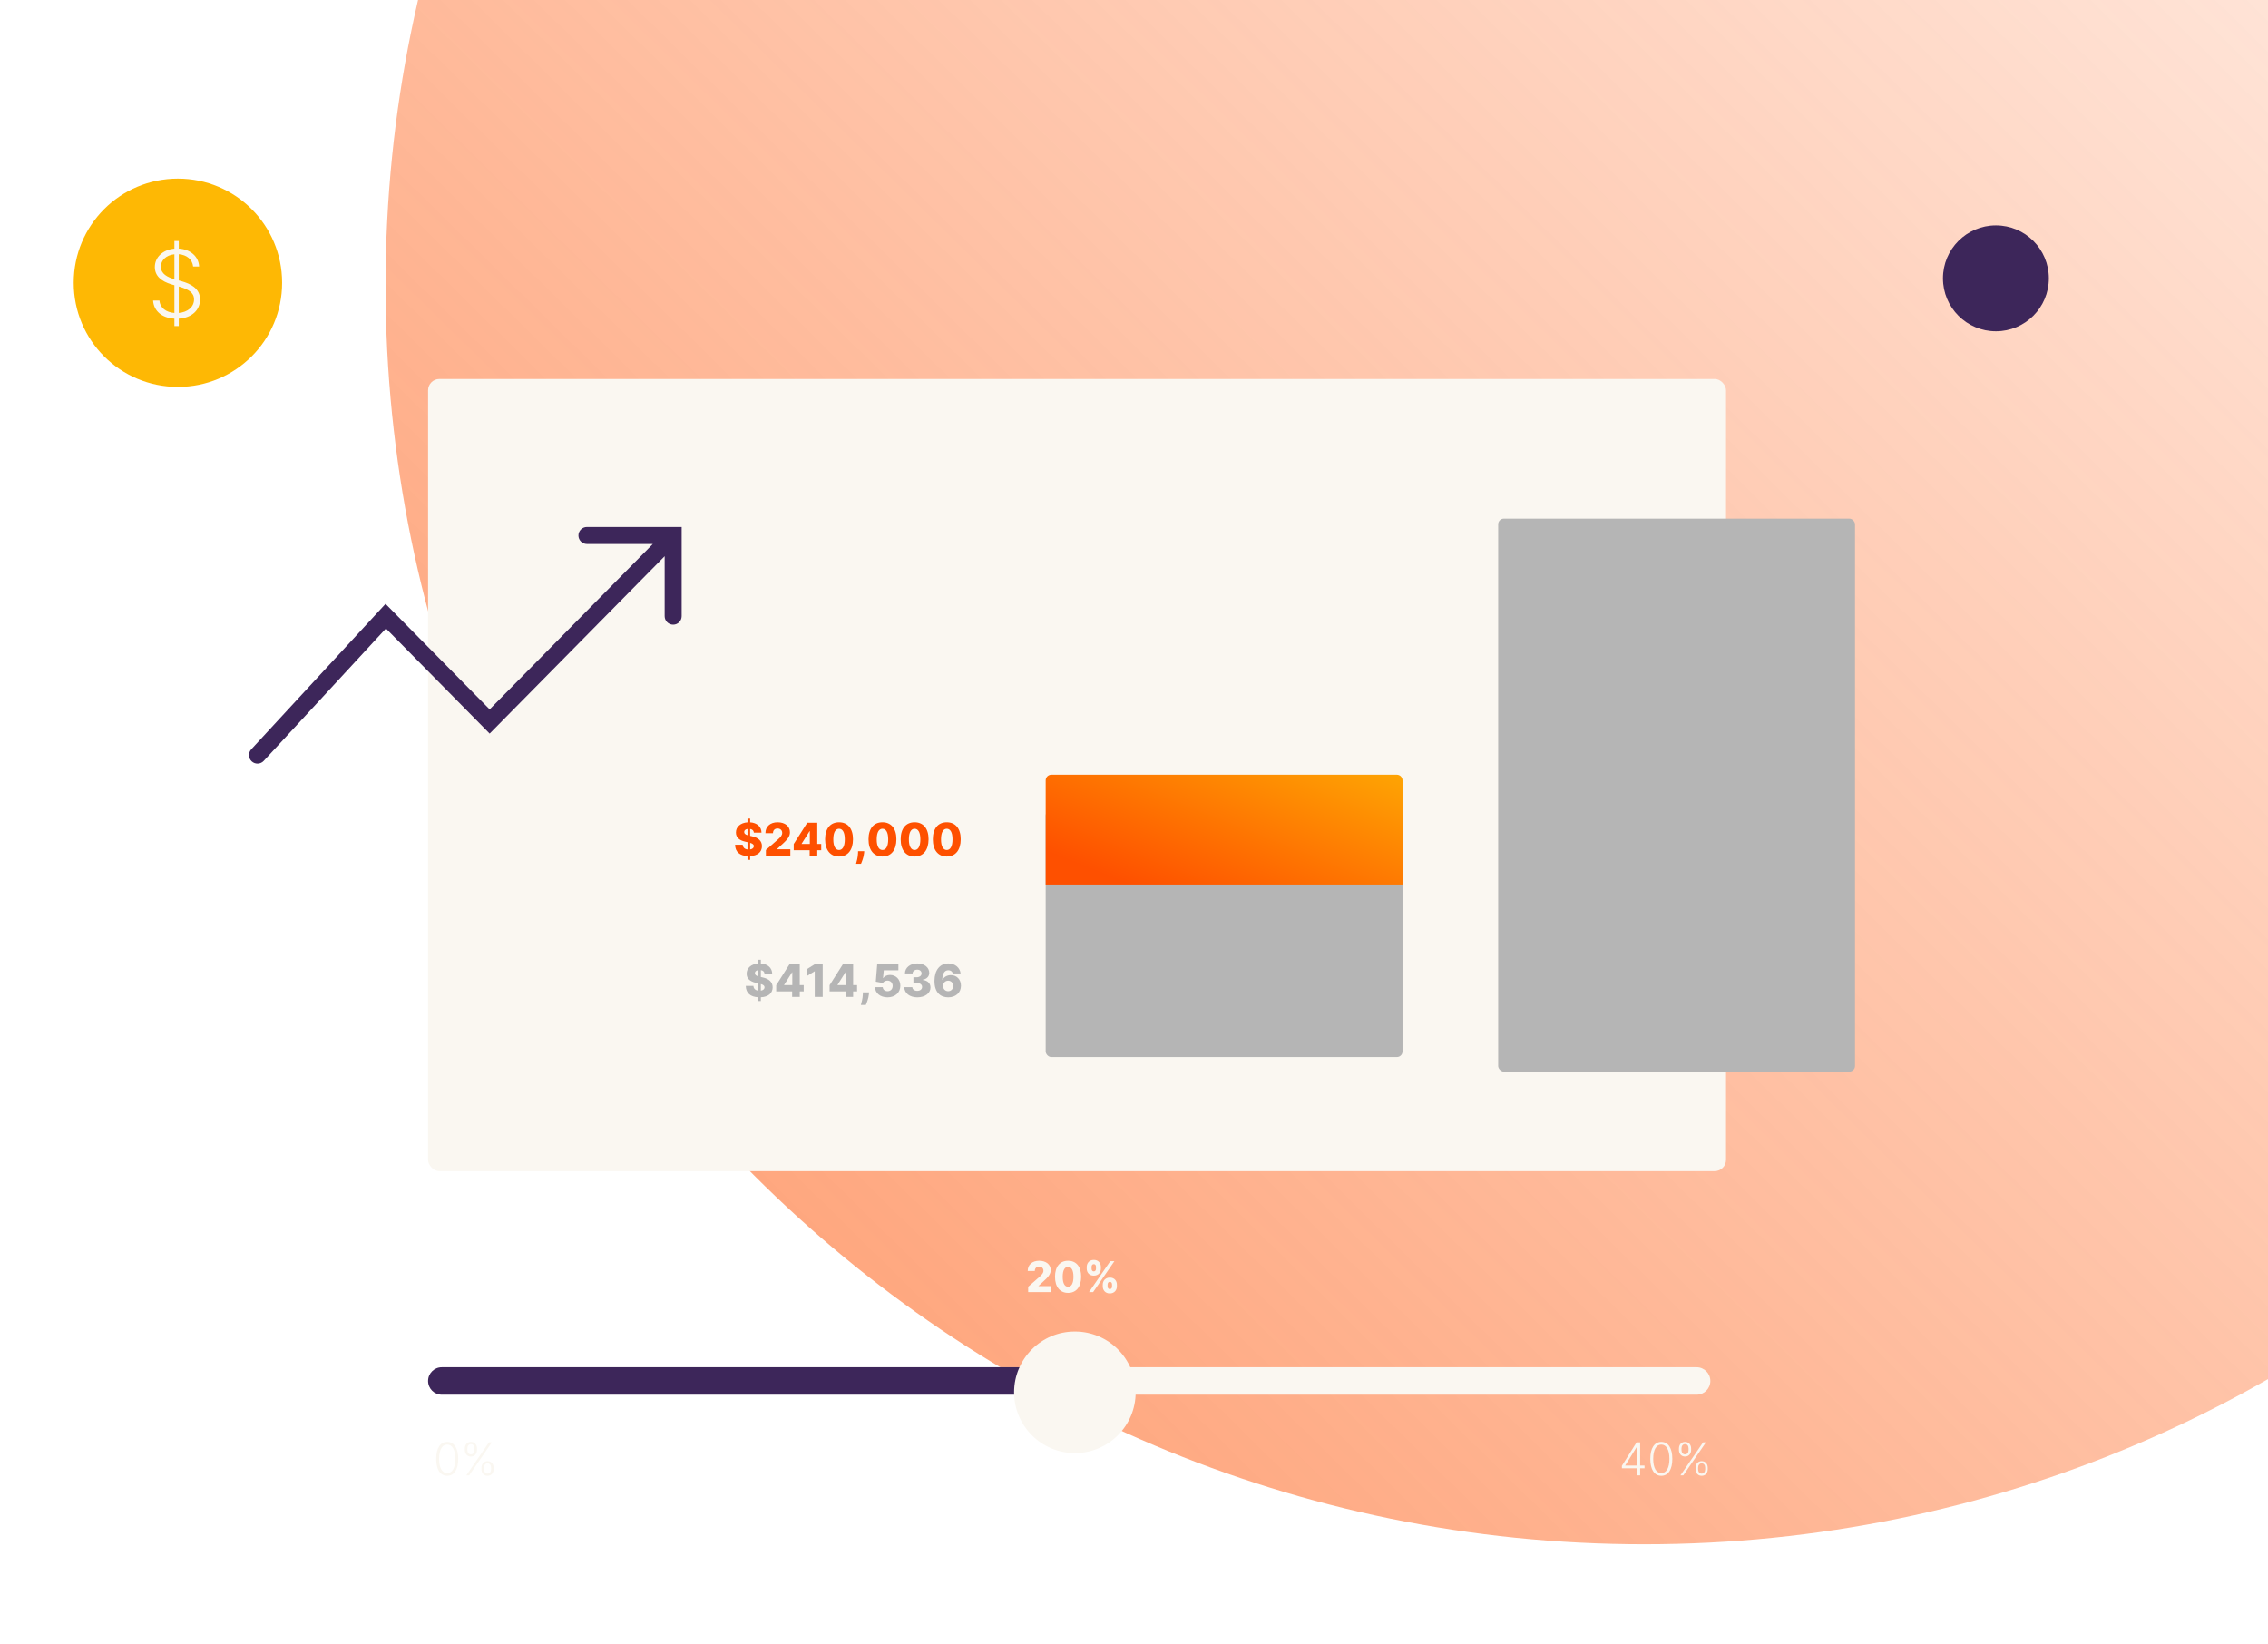 <svg width="800" height="580" viewBox="0 0 800 580" fill="none" xmlns="http://www.w3.org/2000/svg">
<g clip-path="url(#clip0)">
<path d="M580 544.666C334.786 544.666 136 345.88 136 100.666C136 -144.548 334.786 -343.334 580 -343.334C825.214 -343.334 1024 -144.548 1024 100.666C1024 345.88 825.214 544.666 580 544.666Z" fill="url(#paint0_linear)" fill-opacity="0.5"/>
<rect x="150.998" y="133.666" width="457.832" height="279.402" rx="4" fill="#FAF7F1"/>
<path d="M150.998 487.068C150.998 484.394 153.165 482.227 155.839 482.227L598.456 482.227C601.13 482.227 603.297 484.394 603.297 487.068C603.297 489.741 601.13 491.909 598.456 491.909H155.839C153.165 491.909 150.998 489.741 150.998 487.068Z" fill="#FAF7F1"/>
<path d="M150.998 487.068C150.998 484.394 153.165 482.227 155.839 482.227L375.764 482.227C378.438 482.227 380.606 484.394 380.606 487.068C380.606 489.741 378.438 491.909 375.764 491.909H155.839C153.165 491.909 150.998 489.741 150.998 487.068Z" fill="#3D265A"/>
<g filter="url(#filter0_d)">
<circle cx="377.148" cy="487.066" r="21.439" fill="#FAF7F1"/>
</g>
<path d="M157.743 520.515C160.192 520.515 161.629 518.305 161.629 514.538C161.629 510.788 160.18 508.561 157.743 508.561C155.305 508.561 153.856 510.788 153.856 514.538C153.856 518.305 155.294 520.515 157.743 520.515ZM157.743 519.561C155.953 519.561 154.885 517.725 154.885 514.538C154.885 511.356 155.959 509.498 157.743 509.498C159.527 509.498 160.601 511.356 160.601 514.538C160.601 517.725 159.533 519.561 157.743 519.561Z" fill="#FAF7F1"/>
<path d="M169.828 518.197C169.828 519.498 170.635 520.515 171.981 520.515C173.311 520.515 174.118 519.498 174.118 518.197V517.669C174.118 516.367 173.322 515.35 171.981 515.35C170.652 515.35 169.828 516.367 169.828 517.669V518.197ZM163.964 511.407C163.964 512.708 164.771 513.725 166.118 513.725C167.447 513.725 168.254 512.708 168.254 511.407V510.879C168.254 509.578 167.459 508.561 166.118 508.561C164.788 508.561 163.964 509.578 163.964 510.879V511.407ZM164.487 520.356H165.498L173.487 508.72H172.481L164.487 520.356ZM170.72 517.669C170.72 516.811 171.158 516.123 171.981 516.123C172.817 516.123 173.22 516.811 173.22 517.669V518.197C173.22 519.055 172.8 519.742 171.981 519.742C171.146 519.742 170.72 519.055 170.72 518.197V517.669ZM164.856 510.879C164.856 510.021 165.294 509.333 166.118 509.333C166.953 509.333 167.356 510.021 167.356 510.879V511.407C167.356 512.265 166.936 512.953 166.118 512.953C165.283 512.953 164.856 512.265 164.856 511.407V510.879Z" fill="#FAF7F1"/>
<path d="M572.096 517.856H577.528V520.356H578.539V517.856H580.084V516.901H578.539V508.72H577.283L572.096 516.992V517.856ZM577.528 516.901H573.283V516.828L577.448 510.169H577.528V516.901Z" fill="#FAF7F1"/>
<path d="M586.003 520.515C588.452 520.515 589.89 518.305 589.89 514.538C589.89 510.788 588.441 508.561 586.003 508.561C583.566 508.561 582.117 510.788 582.117 514.538C582.117 518.305 583.555 520.515 586.003 520.515ZM586.003 519.561C584.214 519.561 583.145 517.725 583.145 514.538C583.145 511.356 584.219 509.498 586.003 509.498C587.787 509.498 588.861 511.356 588.861 514.538C588.861 517.725 587.793 519.561 586.003 519.561Z" fill="#FAF7F1"/>
<path d="M598.089 518.197C598.089 519.498 598.895 520.515 600.242 520.515C601.572 520.515 602.378 519.498 602.378 518.197V517.669C602.378 516.367 601.583 515.35 600.242 515.35C598.912 515.35 598.089 516.367 598.089 517.669V518.197ZM592.225 511.407C592.225 512.708 593.032 513.725 594.378 513.725C595.708 513.725 596.515 512.708 596.515 511.407V510.879C596.515 509.578 595.719 508.561 594.378 508.561C593.049 508.561 592.225 509.578 592.225 510.879V511.407ZM592.748 520.356H593.759L601.748 508.72H600.742L592.748 520.356ZM598.981 517.669C598.981 516.811 599.418 516.123 600.242 516.123C601.077 516.123 601.481 516.811 601.481 517.669V518.197C601.481 519.055 601.06 519.742 600.242 519.742C599.407 519.742 598.981 519.055 598.981 518.197V517.669ZM593.117 510.879C593.117 510.021 593.555 509.333 594.378 509.333C595.214 509.333 595.617 510.021 595.617 510.879V511.407C595.617 512.265 595.197 512.953 594.378 512.953C593.543 512.953 593.117 512.265 593.117 511.407V510.879Z" fill="#FAF7F1"/>
<path d="M362.673 455.73H370.748V453.605H366.327V453.536L367.632 452.332C369.997 450.271 370.615 449.221 370.615 447.969C370.615 446.004 369.011 444.672 366.534 444.672C364.121 444.672 362.507 446.062 362.513 448.284H365.011C365.011 447.298 365.618 446.728 366.524 446.728C367.413 446.728 368.058 447.277 368.058 448.177C368.058 448.992 367.546 449.546 366.652 450.35L362.673 453.834V455.73Z" fill="#FAF7F1"/>
<path d="M376.75 455.997C379.605 456.002 381.357 453.893 381.363 450.292C381.368 446.712 379.605 444.672 376.75 444.672C373.895 444.672 372.147 446.707 372.142 450.292C372.131 453.882 373.895 455.997 376.75 455.997ZM376.75 453.839C375.615 453.839 374.843 452.7 374.853 450.292C374.859 447.932 375.62 446.814 376.75 446.814C377.884 446.814 378.646 447.932 378.651 450.292C378.657 452.7 377.89 453.839 376.75 453.839Z" fill="#FAF7F1"/>
<path d="M388.982 453.685C388.982 455.033 389.856 456.189 391.47 456.189C393.079 456.189 393.968 455.033 393.968 453.685V453.11C393.968 451.746 393.1 450.606 391.47 450.606C389.877 450.606 388.982 451.762 388.982 453.11V453.685ZM383.325 447.442C383.325 448.79 384.199 449.924 385.813 449.924C387.427 449.924 388.317 448.806 388.317 447.442V446.867C388.317 445.503 387.448 444.363 385.813 444.363C384.236 444.363 383.325 445.503 383.325 446.867V447.442ZM384.13 455.73H385.584L393.084 444.821H391.63L384.13 455.73ZM390.682 453.11C390.682 452.636 390.868 452.119 391.47 452.119C392.109 452.119 392.253 452.636 392.253 453.11V453.685C392.253 454.159 392.088 454.654 391.47 454.654C390.863 454.654 390.682 454.143 390.682 453.685V453.11ZM385.041 446.867C385.041 446.409 385.211 445.876 385.813 445.876C386.452 445.876 386.596 446.393 386.596 446.867V447.442C386.596 447.916 386.431 448.412 385.813 448.412C385.227 448.412 385.041 447.916 385.041 447.442V446.867Z" fill="#FAF7F1"/>
<g filter="url(#filter1_d)">
<rect x="524.456" y="177.928" width="125.869" height="195.028" rx="2" fill="#B5B5B5"/>
</g>
<rect x="368.849" y="285.689" width="125.869" height="87.14" rx="2" fill="#B5B5B5"/>
<path d="M368.849 275.242C368.849 274.138 369.744 273.242 370.849 273.242H492.718C493.822 273.242 494.718 274.138 494.718 275.242V311.971H368.849V275.242Z" fill="url(#paint1_linear)"/>
<path d="M263.668 303.268H264.6V301.95C267.219 301.819 268.753 300.529 268.764 298.439C268.753 296.581 267.497 295.444 265.202 294.939L264.6 294.802V292.376C265.406 292.495 265.85 292.961 265.912 293.666H268.605C268.583 291.615 267.043 290.189 264.6 290.035V288.723H263.668V290.035C261.259 290.2 259.571 291.598 259.588 293.632C259.583 295.399 260.821 296.393 262.833 296.853L263.668 297.047V299.609C262.673 299.49 262.037 298.922 261.98 297.939H259.287C259.321 300.512 261.009 301.814 263.668 301.95V303.268ZM264.6 299.603V297.279C265.492 297.552 265.901 297.882 265.912 298.433C265.901 299.035 265.429 299.478 264.6 299.603ZM263.668 294.575C262.923 294.348 262.48 294.007 262.497 293.439C262.503 292.904 262.889 292.49 263.668 292.376V294.575Z" fill="#FE5000"/>
<path d="M270.162 301.814H278.776V299.547H274.06V299.473L275.452 298.189C277.975 295.99 278.634 294.87 278.634 293.535C278.634 291.439 276.923 290.018 274.281 290.018C271.708 290.018 269.986 291.501 269.992 293.87H272.656C272.656 292.819 273.304 292.211 274.27 292.211C275.219 292.211 275.906 292.797 275.906 293.757C275.906 294.626 275.361 295.217 274.406 296.075L270.162 299.791V301.814Z" fill="#FE5000"/>
<path d="M279.973 299.882H285.593V301.814H288.28V299.882H289.672V297.666H288.28V290.177H284.74L279.973 297.689V299.882ZM285.649 297.666H282.769V297.575L285.558 293.154H285.649V297.666Z" fill="#FE5000"/>
<path d="M295.959 302.098C299.004 302.103 300.874 299.853 300.879 296.012C300.885 292.194 299.004 290.018 295.959 290.018C292.914 290.018 291.05 292.189 291.044 296.012C291.033 299.842 292.914 302.098 295.959 302.098ZM295.959 299.797C294.749 299.797 293.925 298.581 293.936 296.012C293.942 293.495 294.754 292.302 295.959 292.302C297.169 292.302 297.982 293.495 297.987 296.012C297.993 298.581 297.175 299.797 295.959 299.797Z" fill="#FE5000"/>
<path d="M304.848 300.223H302.666L302.655 300.859C302.621 302.404 302.138 304.007 301.962 304.654H303.712C303.985 303.995 304.661 302.427 304.797 300.853L304.848 300.223Z" fill="#FE5000"/>
<path d="M311.271 302.098C314.317 302.103 316.186 299.853 316.192 296.012C316.198 292.194 314.317 290.018 311.271 290.018C308.226 290.018 306.362 292.189 306.357 296.012C306.345 299.842 308.226 302.098 311.271 302.098ZM311.271 299.797C310.061 299.797 309.237 298.581 309.249 296.012C309.254 293.495 310.067 292.302 311.271 292.302C312.482 292.302 313.294 293.495 313.3 296.012C313.306 298.581 312.487 299.797 311.271 299.797Z" fill="#FE5000"/>
<path d="M322.615 302.098C325.661 302.103 327.53 299.853 327.536 296.012C327.541 292.194 325.661 290.018 322.615 290.018C319.57 290.018 317.706 292.189 317.7 296.012C317.689 299.842 319.57 302.098 322.615 302.098ZM322.615 299.797C321.405 299.797 320.581 298.581 320.593 296.012C320.598 293.495 321.411 292.302 322.615 292.302C323.825 292.302 324.638 293.495 324.644 296.012C324.649 298.581 323.831 299.797 322.615 299.797Z" fill="#FE5000"/>
<path d="M333.959 302.098C337.004 302.103 338.874 299.853 338.879 296.012C338.885 292.194 337.004 290.018 333.959 290.018C330.914 290.018 329.05 292.189 329.044 296.012C329.033 299.842 330.914 302.098 333.959 302.098ZM333.959 299.797C332.749 299.797 331.925 298.581 331.936 296.012C331.942 293.495 332.754 292.302 333.959 292.302C335.169 292.302 335.982 293.495 335.987 296.012C335.993 298.581 335.175 299.797 333.959 299.797Z" fill="#FE5000"/>
<path d="M267.444 353.063H268.376V351.745C270.995 351.614 272.529 350.324 272.541 348.233C272.529 346.376 271.274 345.239 268.978 344.733L268.376 344.597V342.171C269.183 342.29 269.626 342.756 269.688 343.461H272.382C272.359 341.41 270.819 339.983 268.376 339.83V338.518H267.444V339.83C265.035 339.995 263.348 341.393 263.365 343.427C263.359 345.194 264.598 346.188 266.609 346.648L267.444 346.841V349.404C266.45 349.285 265.813 348.716 265.757 347.733H263.063C263.098 350.307 264.785 351.608 267.444 351.745V353.063ZM268.376 349.398V347.074C269.268 347.347 269.677 347.677 269.688 348.228C269.677 348.83 269.206 349.273 268.376 349.398ZM267.444 344.37C266.7 344.143 266.257 343.802 266.274 343.233C266.279 342.699 266.666 342.285 267.444 342.171V344.37Z" fill="#B5B5B5"/>
<path d="M273.796 349.677H279.416V351.608H282.103V349.677H283.495V347.461H282.103V339.972H278.563L273.796 347.483V349.677ZM279.473 347.461H276.592V347.37L279.382 342.949H279.473V347.461Z" fill="#B5B5B5"/>
<path d="M290.194 339.972H287.586L284.717 341.756V344.188L287.319 342.597H287.387V351.608H290.194V339.972Z" fill="#B5B5B5"/>
<path d="M292.625 349.677H298.244V351.608H300.931V349.677H302.323V347.461H300.931V339.972H297.392L292.625 347.483V349.677ZM298.301 347.461H295.42V347.37L298.21 342.949H298.301V347.461Z" fill="#B5B5B5"/>
<path d="M306.546 350.018H304.365L304.353 350.654C304.319 352.199 303.836 353.802 303.66 354.449H305.41C305.683 353.79 306.359 352.222 306.495 350.648L306.546 350.018Z" fill="#B5B5B5"/>
<path d="M313.065 351.768C315.775 351.768 317.582 350.063 317.582 347.665C317.582 345.449 316.036 343.87 313.946 343.87C312.843 343.87 311.929 344.341 311.542 344.983H311.474L311.741 342.239H316.894V339.972H309.429L308.923 346.245L311.406 346.711C311.718 346.188 312.366 345.864 313.048 345.87C314.116 345.87 314.877 346.626 314.872 347.745C314.877 348.858 314.127 349.608 313.065 349.608C312.161 349.608 311.417 349.046 311.377 348.188H308.65C308.684 350.279 310.519 351.768 313.065 351.768Z" fill="#B5B5B5"/>
<path d="M323.552 351.768C326.279 351.768 328.217 350.324 328.211 348.302C328.217 346.87 327.279 345.847 325.484 345.637V345.546C326.831 345.353 327.785 344.449 327.779 343.143C327.785 341.245 326.069 339.813 323.575 339.813C321.063 339.813 319.234 341.268 319.211 343.336H321.899C321.921 342.54 322.637 342.006 323.575 342.006C324.467 342.006 325.075 342.546 325.069 343.324C325.075 344.131 324.359 344.688 323.325 344.688H322.194V346.688H323.325C324.501 346.688 325.268 347.268 325.257 348.086C325.268 348.91 324.563 349.483 323.563 349.483C322.569 349.483 321.836 348.955 321.808 348.188H318.978C319.001 350.29 320.893 351.768 323.552 351.768Z" fill="#B5B5B5"/>
<path d="M334.463 351.768C337.133 351.773 338.974 350.097 338.968 347.66C338.974 345.506 337.502 343.938 335.417 343.938C334.116 343.938 332.946 344.569 332.463 345.614H332.389C332.4 343.54 333.093 342.211 334.519 342.211C335.292 342.211 335.906 342.597 336.071 343.336H338.838C338.622 341.381 336.963 339.813 334.519 339.813C331.554 339.813 329.627 342.148 329.616 345.989C329.61 350.233 331.906 351.762 334.463 351.768ZM334.446 349.608C333.417 349.608 332.656 348.802 332.65 347.756C332.661 346.705 333.429 345.898 334.451 345.898C335.491 345.898 336.247 346.694 336.241 347.751C336.247 348.813 335.485 349.608 334.446 349.608Z" fill="#B5B5B5"/>
<path d="M62.757 63C83.091 63 99.514 79.412 99.514 99.731C99.514 120.051 83.091 136.463 62.757 136.463C42.423 136.463 26 120.051 26 99.731C26 79.412 42.423 63 62.757 63Z" fill="#FEB804"/>
<path d="M61.523 115H63.059V112.387C67.769 112.094 70.57 109.27 70.57 105.625C70.57 101.641 67.102 100.047 64.055 99.191L63.059 98.91V89.652C65.883 89.875 67.875 91.516 68.121 94H70.242C70.09 90.519 67.207 87.906 63.059 87.672V85H61.523V87.695C57.562 88.047 54.621 90.602 54.621 94.188C54.621 97.269 56.801 99.203 60.562 100.316L61.523 100.598V110.383C58.641 110.16 56.461 108.625 56.25 106H54C54.246 109.609 57.047 112.141 61.523 112.387V115ZM63.059 110.371V101.055L63.434 101.16C66.41 102.027 68.449 103.141 68.449 105.59C68.449 108.25 66.223 110.102 63.059 110.371ZM61.523 98.465C59.191 97.809 56.742 96.625 56.742 94.094C56.742 91.75 58.652 89.969 61.523 89.676V98.465Z" fill="#FAF7F1"/>
<circle cx="704.024" cy="98.167" r="18.673" fill="#3D265A"/>
<path fill-rule="evenodd" clip-rule="evenodd" d="M204.032 188.869C204.032 187.212 205.375 185.869 207.032 185.869H240.447V217.323C240.447 218.98 239.104 220.323 237.447 220.323C235.79 220.323 234.447 218.98 234.447 217.323V196.181L172.717 258.743L136.135 221.668L93.034 268.362C91.911 269.579 90.013 269.655 88.795 268.532C87.578 267.408 87.502 265.51 88.626 264.292L135.991 212.978L172.717 250.2L230.272 191.869H207.032C205.375 191.869 204.032 190.526 204.032 188.869Z" fill="#3D265A"/>
</g>
<defs>
<filter id="filter0_d" x="349.709" y="461.627" width="58.879" height="58.879" filterUnits="userSpaceOnUse" color-interpolation-filters="sRGB">
<feFlood flood-opacity="0" result="BackgroundImageFix"/>
<feColorMatrix in="SourceAlpha" type="matrix" values="0 0 0 0 0 0 0 0 0 0 0 0 0 0 0 0 0 0 127 0"/>
<feOffset dx="2" dy="4"/>
<feGaussianBlur stdDeviation="4"/>
<feColorMatrix type="matrix" values="0 0 0 0 0 0 0 0 0 0 0 0 0 0 0 0 0 0 0.25 0"/>
<feBlend mode="normal" in2="BackgroundImageFix" result="effect1_dropShadow"/>
<feBlend mode="normal" in="SourceGraphic" in2="effect1_dropShadow" result="shape"/>
</filter>
<filter id="filter1_d" x="510.456" y="164.928" width="161.869" height="231.028" filterUnits="userSpaceOnUse" color-interpolation-filters="sRGB">
<feFlood flood-opacity="0" result="BackgroundImageFix"/>
<feColorMatrix in="SourceAlpha" type="matrix" values="0 0 0 0 0 0 0 0 0 0 0 0 0 0 0 0 0 0 127 0"/>
<feOffset dx="4" dy="5"/>
<feGaussianBlur stdDeviation="9"/>
<feColorMatrix type="matrix" values="0 0 0 0 0 0 0 0 0 0 0 0 0 0 0 0 0 0 0.33 0"/>
<feBlend mode="normal" in2="BackgroundImageFix" result="effect1_dropShadow"/>
<feBlend mode="normal" in="SourceGraphic" in2="effect1_dropShadow" result="shape"/>
</filter>
<linearGradient id="paint0_linear" x1="249.838" y1="395.109" x2="937.871" y2="-304.942" gradientUnits="userSpaceOnUse">
<stop stop-color="#FE5000"/>
<stop offset="1" stop-color="#FE5000" stop-opacity="0"/>
</linearGradient>
<linearGradient id="paint1_linear" x1="532.61" y1="270.32" x2="499.735" y2="352.517" gradientUnits="userSpaceOnUse">
<stop stop-color="#FEB804"/>
<stop offset="1" stop-color="#FE5000"/>
</linearGradient>
<clipPath id="clip0">
<rect width="800" height="580" fill="white" transform="matrix(-1 0 0 1 800 0)"/>
</clipPath>
</defs>
</svg>
